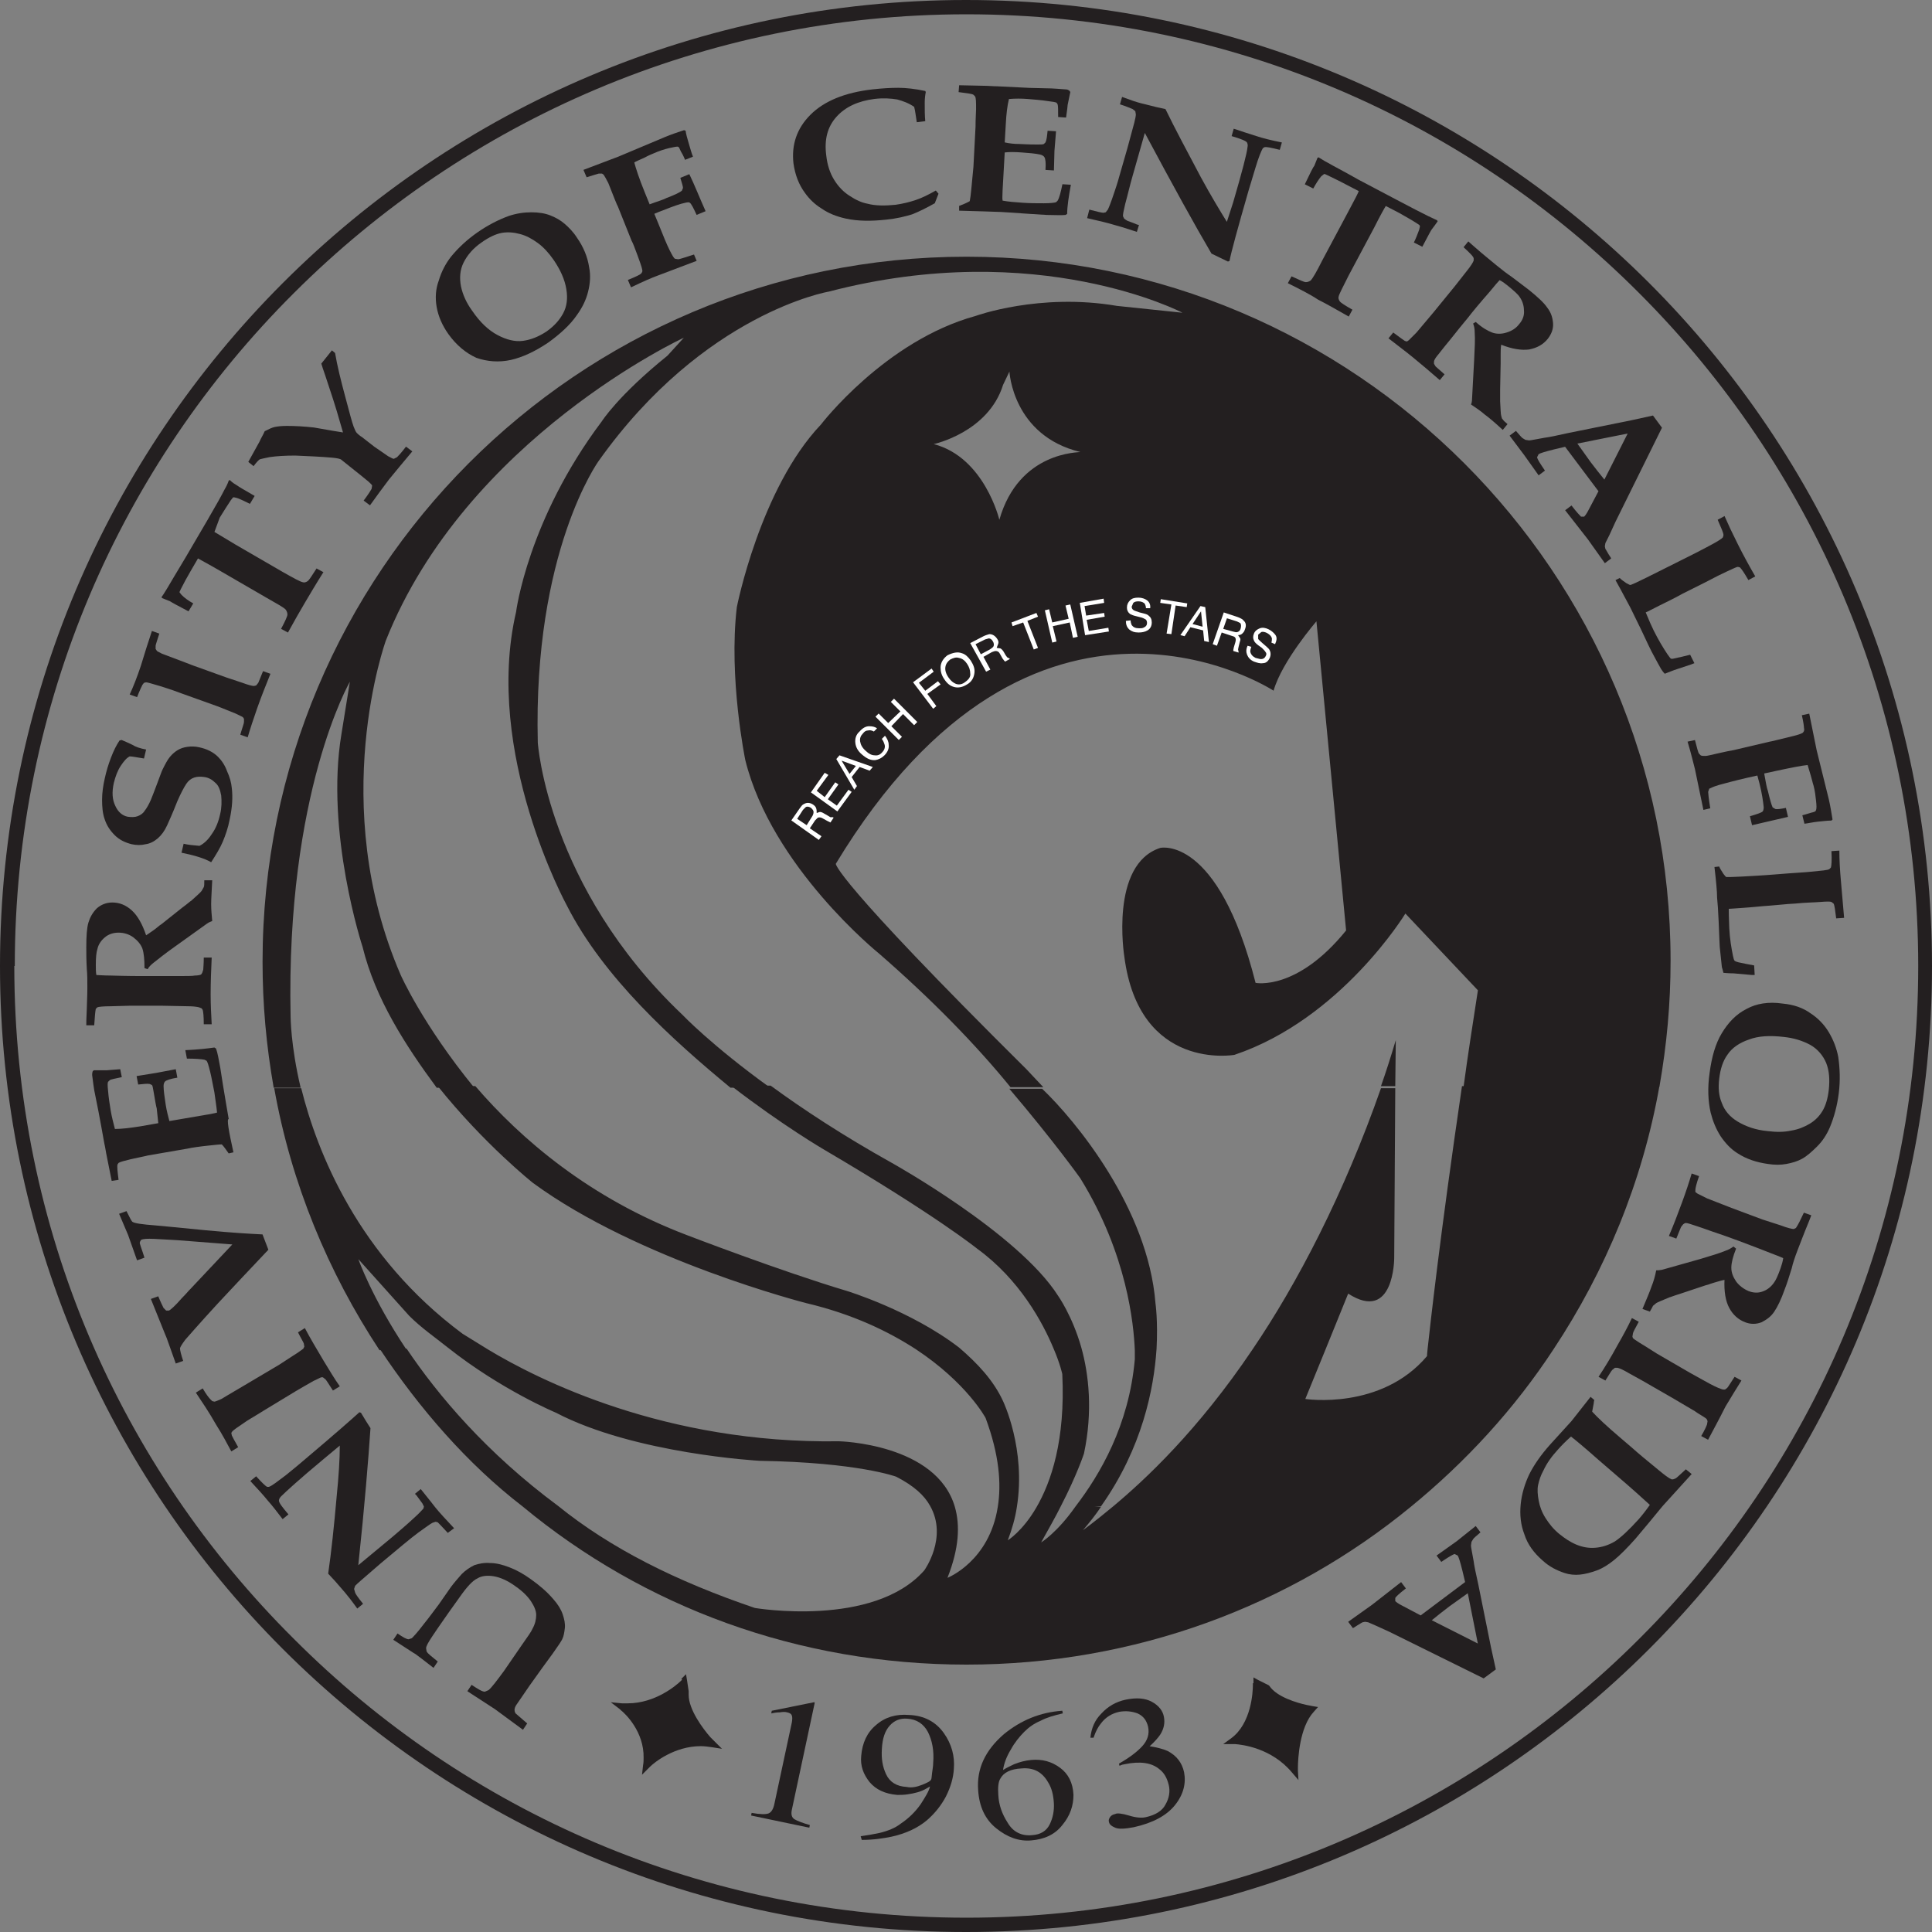 <?xml version="1.0" encoding="utf-8"?>
<!-- Generator: Adobe Illustrator 27.0.0, SVG Export Plug-In . SVG Version: 6.00 Build 0)  -->
<svg version="1.1" id="Layer_1" xmlns="http://www.w3.org/2000/svg" xmlns:xlink="http://www.w3.org/1999/xlink" x="0px" y="0px"
	 viewBox="0 0 512 512" style="enable-background:new 0 0 512 512;" xml:space="preserve">
<rect x="0" y="0" width="512" height="512" fill="#808080" stroke="none"/>
<style type="text/css">
	.st0{fill:#231F20;}
	.st1{fill:#FFFFFF;}
</style>
<g id="XMLID_1_">
	<path id="XMLID_3_" class="st0" d="M215.88,451.12v0.28l-6.03,28.2c-0.28,1.26,0,2.1,0.7,2.52s2.1,0.98,4.07,1.54l-0.14,0.7
		l-15.43-3.23l0.14-0.7c2.24,0.42,3.79,0.42,4.49,0.14c0.7-0.28,1.26-1.12,1.54-2.52l4.63-21.6c0.14-0.84,0.14-1.4,0-1.82
		c-0.14-0.42-0.56-0.7-1.26-0.84c-0.42-0.14-1.12-0.14-1.96,0c-0.84,0-1.54,0.14-2.24,0.28l0.14-0.7l11.08-2.24L215.88,451.12
		L215.88,451.12"/>
	<path id="XMLID_6_" class="st0" d="M250.11,459.26c2.1,2.95,2.95,6.17,2.67,9.54c-0.14,2.38-0.84,4.77-2.1,7.29
		c-1.26,2.38-2.95,4.49-5.05,6.31c-2.52,2.1-5.61,3.51-9.4,4.35c-2.1,0.42-4.63,0.84-7.86,0.84l-0.28-0.98
		c1.96-0.28,3.65-0.56,4.91-0.84c2.38-0.56,4.35-1.4,5.75-2.52c2.1-1.4,3.79-3.09,5.19-5.05c1.26-1.96,2.24-3.51,2.52-4.77
		l-0.98,0.56c-1.4,0.84-3.09,1.26-5.05,1.54c-0.98,0.14-1.82,0.14-2.67,0.14c-3.23-0.28-5.61-1.4-7.29-3.37
		c-1.68-2.1-2.52-4.35-2.24-7.01c0.28-3.37,1.54-6.17,3.93-8.14c2.38-2.1,5.33-2.95,8.7-2.67
		C244.92,454.63,248,456.31,250.11,459.26 M244.36,473c1.4-0.56,2.24-0.98,2.38-1.4c0.14-0.14,0.14-0.7,0.28-1.82
		c0.14-0.98,0.28-1.82,0.28-2.52c0.28-3.37-0.28-6.03-1.4-8.28c-1.12-2.1-2.95-3.37-5.47-3.51c-1.82-0.14-3.37,0.42-4.63,1.82
		c-1.26,1.4-1.96,3.37-2.1,6.31c-0.14,2.38,0.14,4.49,1.12,6.59c0.98,2.1,2.81,3.23,5.47,3.37
		C241.55,473.85,242.95,473.56,244.36,473"/>
	<path id="XMLID_9_" class="st0" d="M281.53,483.66c-1.96,2.52-4.77,3.79-8.28,4.07c-3.23,0.28-6.31-0.84-9.26-3.23
		c-2.95-2.38-4.49-5.75-4.77-10.1c-0.42-5.61,1.82-10.52,6.87-14.87c4.49-3.65,9.54-5.75,15.43-6.17l0.14,0.7
		c-2.38,0.56-4.35,1.12-5.89,1.96c-1.68,0.7-3.09,1.68-4.35,2.95s-2.52,2.81-3.51,4.63c-1.12,1.82-1.82,3.65-2.1,5.47
		c1.12-0.7,2.1-1.12,2.95-1.54c1.4-0.56,2.95-0.98,4.49-1.12c2.95-0.28,5.47,0.42,7.72,2.1c2.1,1.54,3.37,3.93,3.51,7.15
		C284.48,478.47,283.63,481.14,281.53,483.66 M277.74,472.3c-1.54-2.67-3.79-3.93-7.01-3.65c-2.95,0.14-4.77,1.12-5.61,2.67
		c-0.56,0.84-0.7,2.38-0.56,4.35c0.14,2.67,0.98,5.05,2.52,7.43c1.4,2.38,3.65,3.51,6.45,3.23c2.24-0.14,3.79-1.12,4.63-2.81
		c0.84-1.68,1.26-3.65,1.12-5.75C279.15,475.67,278.72,473.85,277.74,472.3"/>
	<path id="XMLID_10_" class="st0" d="M299.2,481.14c1.82,0.56,3.37,0.7,4.49,0.42c2.52-0.56,4.35-1.68,5.19-3.37
		c0.98-1.68,1.26-3.51,0.84-5.19c-0.42-1.68-1.12-3.09-2.38-4.07c-2.1-1.82-5.19-2.24-9.26-1.4l-0.7,0.14l-0.7,0.28l-0.14-0.56
		c2.67-1.54,4.77-3.09,6.17-4.63s1.96-3.23,1.54-5.19c-0.42-1.68-1.26-2.81-2.81-3.51c-1.54-0.56-3.09-0.7-4.77-0.42
		c-1.96,0.42-3.65,1.4-4.91,3.09c-0.7,0.84-1.4,2.1-1.96,3.79h-0.84c0.28-2.52,1.12-4.63,2.95-6.45c1.68-1.82,3.79-3.09,6.45-3.65
		c2.81-0.56,5.05-0.42,6.87,0.56c1.82,0.98,2.95,2.38,3.23,4.07c0.28,1.54,0,3.09-0.98,4.63c-0.56,0.84-1.54,1.96-2.81,3.09
		c1.82,0.28,3.51,0.7,4.77,1.26c2.38,1.26,3.79,3.09,4.35,5.61c0.56,2.95-0.14,5.89-2.38,8.7s-5.89,4.77-10.94,5.89
		c-2.24,0.42-3.93,0.56-4.91,0.14c-0.98-0.42-1.54-0.84-1.68-1.54c-0.14-0.42,0-0.84,0.28-1.26c0.28-0.42,0.7-0.7,1.4-0.84
		C295.98,480.44,297.38,480.58,299.2,481.14"/>
	<path id="XMLID_11_" class="st0" d="M139.71,456.73l-1.12,1.68l-7.43-5.47l-3.23-2.1l-3.23-2.1l-0.84-0.56l1.12-1.68
		c1.68,1.12,2.81,1.82,3.51,1.82l0.98-0.42c0.84-0.7,2.1-2.38,4.07-5.05l3.09-4.49l1.54-2.24c1.68-2.38,2.67-3.79,2.95-4.49
		c0.7-1.26,0.98-2.52,0.98-3.65c0-1.12-0.56-2.38-1.4-3.65c-0.84-1.26-2.24-2.67-4.07-3.93c-2.1-1.54-4.07-2.38-5.75-2.67
		c-1.68-0.28-3.23-0.14-4.35,0.56c-1.26,0.56-2.81,2.24-4.77,5.05l-2.81,3.93c-2.38,3.37-3.79,5.47-4.35,6.31
		c-1.12,1.68-1.68,2.67-1.68,3.23l0.14,0.84c0.28,0.56,1.4,1.4,2.95,2.67l-1.12,1.68c-2.67-2.1-4.21-3.23-4.77-3.65l-0.7-0.42
		l-5.19-3.37l1.12-1.68c1.4,0.98,2.38,1.54,2.95,1.54l0.84-0.28c0.28-0.28,1.4-1.4,3.09-3.65c1.82-2.24,3.09-4.07,4.07-5.33
		l3.23-4.63c0.84-1.12,1.82-2.24,2.81-3.37c1.12-1.12,2.24-1.82,3.37-2.38c1.26-0.42,2.67-0.7,4.21-0.56c1.54,0,3.23,0.42,5.05,1.12
		c1.82,0.7,3.65,1.68,5.61,3.09c2.38,1.68,4.35,3.37,6.03,5.33c1.26,1.4,2.1,2.81,2.52,4.07c0.42,1.26,0.7,2.52,0.56,3.65
		c-0.14,1.12-0.28,2.1-0.7,2.95c-0.28,0.56-1.12,1.82-2.52,3.79l-2.67,3.65l-3.51,4.91c-1.26,1.82-2.38,3.51-3.37,4.91
		c-0.42,0.56-0.56,1.12-0.56,1.4c0,0.14,0,0.56,0.28,0.98L139.71,456.73"/>
	<path id="XMLID_12_" class="st0" d="M118.67,406.23c-1.54-1.68-2.38-2.52-2.67-2.81l-0.56-0.14l-0.84,0.28
		c-0.56,0.28-1.68,1.12-3.65,2.52c-1.12,0.84-2.38,1.82-4.07,3.23l-5.89,4.91l-5.19,4.49c-0.84,0.7-1.4,1.26-1.68,1.54l-0.28,0.84
		l0.28,0.98c0.14,0.42,0.84,1.4,2.1,2.95l-1.54,1.26c-1.4-1.96-2.52-3.37-3.23-4.21L88.79,419l-1.82-1.96
		c0.84-5.75,1.54-12.48,2.24-20.34c0.56-5.61,0.84-10.1,0.84-13.61l-4.21,3.51c-6.59,5.47-10.24,8.84-11.36,9.96
		c-0.42,0.42-0.56,0.84-0.56,1.12c0,0.56,0.84,1.68,2.52,3.65l-1.54,1.26c-1.4-1.82-2.67-3.51-3.93-4.91
		c-1.12-1.4-2.67-3.09-4.63-5.19l1.54-1.26c1.54,1.68,2.52,2.67,2.95,2.81h0.42c0.84-0.28,2.24-1.4,4.49-3.09
		c2.24-1.82,3.79-3.09,4.91-4.07c8.14-6.87,12.91-11.08,14.59-12.62l0.42,0.14c0.84,1.4,1.68,2.81,2.52,4.07
		c-0.56,8.28-1.54,20.48-3.23,36.33l9.12-7.57c1.82-1.54,3.79-3.23,5.75-5.05c1.4-1.26,2.1-2.1,2.38-2.38l0.14-0.56l-0.42-0.84
		c-0.7-0.98-1.26-1.68-1.54-2.1l-0.42-0.42l1.54-1.26c2.24,2.81,3.51,4.35,3.79,4.77c1.12,1.4,2.81,3.23,5.05,5.61L118.67,406.23"/>
	<path id="XMLID_13_" class="st0" d="M51.9,369.06l1.82-1.12c0.98,1.68,1.68,2.52,1.96,2.81l0.56,0.56l0.56,0.14
		c0.28,0,0.84-0.28,1.54-0.56c0.42-0.14,0.98-0.56,1.96-1.12c3.37-1.96,5.19-3.09,5.47-3.23l8.28-4.91l3.65-2.38
		c1.4-0.84,2.24-1.54,2.67-1.82l0.28-0.56l-0.14-0.84c-0.14-0.42-0.7-1.26-1.54-2.95l1.82-1.12c1.4,2.67,3.09,5.47,4.91,8.56
		c1.54,2.52,2.95,4.91,4.35,6.87l-1.82,1.12c-1.12-1.68-1.68-2.67-1.96-2.95l-0.7-0.56h-0.42c-0.14,0-0.84,0.42-2.1,0.98
		c-1.68,0.98-3.23,1.82-4.63,2.67l-8.56,5.19c-2.67,1.68-4.49,2.67-5.19,3.23c-1.68,1.12-2.67,1.82-3.09,2.24l-0.28,0.42l0.14,0.7
		c0.14,0.28,0.7,1.4,1.68,3.09l-1.82,1.12c-1.12-2.1-2.38-4.49-4.07-7.15C55.41,374.25,53.58,371.59,51.9,369.06"/>
	<path id="XMLID_14_" class="st0" d="M71.12,331.19c-2.52,2.67-4.91,5.19-7.29,7.72l-6.17,6.59c-4.77,5.19-7.57,8.42-8.56,9.54
		c-0.84,1.12-1.26,1.82-1.4,2.24c0,0.56,0.28,1.68,0.84,3.37l-1.96,0.7c-1.54-4.21-2.38-6.87-2.81-7.72l-3.79-9.4l1.96-0.7
		c0.56,1.4,1.12,2.52,1.4,3.09l0.7,0.7h0.7c0.42-0.14,1.68-1.26,3.51-3.37c1.12-1.12,1.68-1.82,1.82-1.96l0.28-0.28l11.22-11.92
		l-14.45-1.12c-0.28,0-1.96-0.14-4.91-0.28c-2.1-0.14-3.51-0.14-4.21,0l-0.56,0.14l-0.28,0.42l-0.14,0.42
		c0,0.14,0.14,0.42,0.28,0.98c0.42,1.12,0.7,2.1,0.98,2.95l-1.96,0.7l-2.38-6.73l-2.38-5.61l1.96-0.7c0.84,1.68,1.26,2.52,1.54,2.81
		c0.56,0.42,2.52,0.7,6.17,0.98l4.49,0.42l8.56,0.84c7.29,0.7,12.34,0.98,15.29,1.12L71.12,331.19"/>
	<path id="XMLID_15_" class="st0" d="M61.86,305.38l-1.26,0.28c-0.7-0.98-1.26-1.82-1.82-2.38c-0.7,0-1.82,0.14-3.23,0.28
		c-2.67,0.28-4.63,0.56-5.89,0.84l-10.52,1.82c-0.42,0.14-1.96,0.42-4.49,0.98c-1.68,0.42-2.81,0.7-3.23,0.98l-0.28,0.42
		c-0.14,0.56,0,1.82,0.28,4.07l-1.82,0.28l-1.26-6.31c-0.28-1.26-0.42-2.52-0.7-3.65c-0.42-2.52-0.98-5.33-1.54-8.42l-1.12-5.61
		c-0.14-0.7-0.28-1.96-0.56-4.07c0-0.14,0-0.56,0.14-0.98l0.28-0.28h3.51c0.28,0,1.4-0.14,3.51-0.28l0.42,2.1
		c-1.82,0.42-2.95,0.56-3.23,0.84l-0.42,0.42c-0.14,0.28-0.14,0.98,0,2.24c0.14,1.82,0.42,3.65,0.7,5.33
		c0.28,1.68,0.7,3.23,1.12,4.91c1.82,0,4.07-0.28,6.73-0.7l4.77-0.84c-0.14-1.26-0.28-2.52-0.42-3.93
		c-0.14-0.42-0.42-1.96-0.84-4.49c-0.14-0.98-0.28-1.54-0.42-1.68l-0.56-0.28c-0.7-0.14-1.68,0-3.09,0.14l-0.42-2.24l5.19-0.84
		l5.19-0.98l0.42,2.24c-1.82,0.28-2.95,0.7-3.23,0.98c-0.28,0.28-0.42,0.7-0.42,1.26c0,1.26,0.28,2.95,0.56,4.91
		c0.28,1.82,0.7,3.23,0.98,4.35l9.82-1.68c1.12-0.14,2.1-0.42,2.81-0.56c-0.14-1.54-0.42-3.23-0.7-5.33
		c-0.42-1.96-0.7-3.79-1.12-5.47c-0.42-1.68-0.7-2.67-0.98-2.95l-0.56-0.28c-0.84-0.14-2.38-0.28-4.63-0.28l-0.42-2.24
		c3.23-0.14,5.75-0.42,7.72-0.7l0.42,0.28c0.42,1.12,0.7,2.81,1.12,5.05l0.7,4.49c0.7,4.35,1.26,7.43,1.54,9.12
		C60.04,296.54,60.6,299.63,61.86,305.38"/>
	<path id="XMLID_16_" class="st0" d="M24.97,271.71h-2.1c0-0.42,0-1.96,0.14-4.49c0-1.26,0.14-3.09,0.14-5.33
		c0-1.96,0-3.65-0.14-5.05c-0.14-2.38-0.14-4.21-0.14-5.75c0-2.95,0.14-5.19,0.56-6.59s1.12-2.67,2.24-3.79
		c1.12-0.98,2.52-1.54,4.07-1.54c1.96,0,3.65,0.7,5.19,2.1c1.54,1.4,2.81,3.65,3.79,6.59c0.7-0.42,1.4-0.98,2.24-1.54
		c0.7-0.56,1.26-0.98,1.4-1.12l0.42-0.28l5.47-4.35c1.54-1.12,2.24-1.82,2.38-1.82c1.54-1.4,2.52-2.24,2.81-2.67l0.56-0.98
		c0.14-0.28,0.14-0.84,0.14-1.82h2.1c-0.14,2.95-0.28,5.05-0.28,6.31c0,1.54,0.14,2.95,0.28,4.49c-0.28,0.14-0.84,0.28-1.4,0.7
		l-8.42,6.03c-2.38,1.68-4.35,3.23-5.75,4.35c-0.7,0.56-1.26,1.12-1.54,1.68l-0.84-0.28c0-2.24-0.14-3.93-0.56-5.19
		c-0.42-1.12-1.26-2.1-2.38-2.95c-1.12-0.84-2.52-1.26-3.93-1.26c-1.4,0-2.67,0.42-3.65,1.26c-0.98,0.84-1.68,1.82-1.96,3.09
		c-0.28,0.84-0.42,2.24-0.42,4.21c0,0.98,0,1.82,0.14,2.67c0.56,0,1.82,0.14,3.79,0.14c4.49,0.14,7.57,0.14,9.12,0.14
		c2.38,0,4.91,0,7.57,0c3.23,0,5.19,0,5.61-0.14c0.84,0,1.4-0.14,1.68-0.28l0.28-0.42l0.28-0.84c0-0.42,0.14-1.4,0.14-3.23h2.1
		c-0.14,3.23-0.28,6.45-0.28,9.68c0,2.81,0.14,5.47,0.28,8h-2.1c0-2.1-0.14-3.37-0.28-3.79l-0.28-0.42l-0.7-0.28
		c-0.56-0.14-1.54-0.28-2.81-0.28l-7.01-0.14h-8.56l-5.05,0.14c-1.96,0-3.23,0.14-3.51,0.28l-0.42,0.42
		C25.25,268.06,25.11,269.33,24.97,271.71"/>
	<path id="XMLID_17_" class="st0" d="M38.72,198.63l-0.56,2.38c-1.82-0.28-3.09-0.56-3.79-0.56c-0.84,0.42-1.54,1.26-2.38,2.52
		c-0.84,1.26-1.4,2.81-1.82,4.49c-0.56,2.52-0.42,4.49,0.42,6.17c0.7,1.54,1.82,2.52,3.23,2.81c0.98,0.14,1.96,0.14,2.67-0.14
		c0.7-0.28,1.4-0.7,1.82-1.4c0.56-0.7,1.12-1.68,1.68-2.95c0.42-0.98,0.98-2.52,1.68-4.35c0.7-1.82,1.12-3.09,1.4-3.65
		c0.7-1.4,1.26-2.52,1.96-3.37c0.7-0.84,1.4-1.4,2.1-1.82c0.7-0.42,1.54-0.7,2.52-0.84c0.98-0.14,2.1-0.14,3.23,0.14
		c1.96,0.42,3.65,1.26,4.91,2.52c0.98,0.98,1.82,2.24,2.38,3.79c0.7,1.54,1.12,2.95,1.26,4.49c0.28,2.38,0.14,5.05-0.56,8.28
		c-0.42,2.24-1.12,4.21-1.82,5.89c-0.7,1.68-1.82,3.51-3.09,5.47c-1.68-0.98-4.35-1.82-7.86-2.52l0.56-2.38
		c1.12,0.28,2.52,0.42,4.21,0.56c1.12-0.56,2.24-1.54,3.23-3.09c1.12-1.54,1.82-3.37,2.24-5.33c0.42-1.68,0.42-3.37,0.28-4.91
		c-0.28-1.54-0.7-2.67-1.54-3.37c-0.84-0.84-1.82-1.4-2.95-1.54c-0.98-0.14-1.82-0.14-2.67,0.14c-0.84,0.28-1.54,0.84-2.1,1.68
		c-0.56,0.84-1.4,2.38-2.38,4.63c-1.26,3.23-2.24,5.33-2.67,6.31c-0.7,1.54-1.54,2.67-2.52,3.51c-0.98,0.84-2.1,1.4-3.23,1.54
		c-1.12,0.28-2.38,0.28-3.65,0c-1.68-0.42-3.23-1.12-4.49-2.38c-1.26-1.26-2.1-2.52-2.67-4.21c-0.56-1.54-0.7-3.37-0.7-5.19
		c0-1.82,0.28-3.79,0.7-5.61c0.42-1.96,0.98-3.79,1.68-5.61c0.7-1.82,1.4-3.23,2.24-4.49l0.56-0.14c0.98,0.42,1.96,0.84,2.81,1.26
		C35.91,197.93,37.17,198.35,38.72,198.63"/>
	<path id="XMLID_18_" class="st0" d="M40.26,167.21l1.96,0.7c-0.56,1.82-0.98,2.95-0.98,3.23v0.84l0.28,0.42
		c0.14,0.28,0.7,0.42,1.4,0.84c0.42,0.14,1.12,0.42,2.24,0.84c3.65,1.4,5.61,2.1,5.89,2.24l8.98,3.23l4.21,1.4
		c1.54,0.56,2.52,0.84,3.09,0.84l0.56-0.14l0.56-0.7c0.14-0.28,0.56-1.4,1.26-3.09l1.96,0.7c-1.12,2.81-2.38,5.89-3.51,9.12
		c-0.98,2.81-1.82,5.33-2.52,7.72l-1.96-0.7c0.56-1.96,0.98-2.95,0.98-3.37v-0.84l-0.28-0.42c-0.14-0.14-0.84-0.42-1.96-0.98
		c-1.82-0.7-3.37-1.4-4.91-1.96l-9.4-3.37c-2.95-1.12-4.91-1.68-5.75-1.96c-1.96-0.56-3.23-0.98-3.65-0.98l-0.56,0.14l-0.42,0.56
		c-0.14,0.28-0.7,1.4-1.4,3.23l-1.96-0.7c0.98-2.1,1.96-4.63,2.95-7.57C38.29,173.24,39.28,170.15,40.26,167.21"/>
	<path id="XMLID_19_" class="st0" d="M76.31,167.63l-1.82-0.98c1.12-2.1,1.68-3.37,1.68-3.79s-0.14-0.84-0.42-1.26
		c-0.42-0.56-2.24-1.54-5.19-3.23l-12.34-7.15c-3.37-1.96-5.33-2.95-5.75-3.23l-1.96,3.37c-0.98,1.68-1.82,3.23-2.52,4.63
		c-0.28,0.56-0.42,0.84-0.42,0.98l0.56,0.7c0.84,0.84,1.82,1.54,3.09,2.24l-1.26,2.1c-2.95-1.54-4.49-2.38-4.91-2.67
		c-0.7-0.28-1.4-0.56-2.1-0.84l-0.14-0.28c0.56-0.7,0.98-1.54,1.54-2.38c0.84-1.4,2.38-4.07,4.77-8l5.75-9.82
		c2.38-4.07,3.93-6.87,4.63-8.28c0.42-0.7,0.84-1.54,1.12-2.38l0.28-0.14c0.7,0.7,1.4,1.12,2.1,1.54c0.14,0.14,1.54,0.98,4.49,2.67
		l-1.26,2.1c-1.12-0.56-2.24-1.12-3.37-1.54c-0.56-0.14-0.98-0.28-1.12-0.14l-0.56,0.7c-0.84,1.26-1.82,2.81-2.95,4.63l-1.4,3.79
		c0.42,0.28,2.38,1.4,5.61,3.37l12.34,7.15c2.95,1.68,4.77,2.67,5.47,2.81c0.42,0.14,0.84,0,1.26-0.28c0.42-0.28,1.12-1.4,2.38-3.37
		l1.82,0.98c-1.96,3.09-3.51,5.75-4.77,7.86C79.54,161.88,77.99,164.54,76.31,167.63"/>
	<path id="XMLID_20_" class="st0" d="M90.9,114.6l-1.68-5.75c-0.28-0.98-1.26-4.07-2.95-9.12c-0.56-1.68-0.98-2.81-1.12-3.37
		l2.81-3.51l0.84,0.7c0.56,3.37,1.54,7.29,2.67,11.5c1.12,4.21,1.82,6.87,2.24,8c0.28,0.7,0.56,1.4,0.84,1.68
		c0.28,0.28,0.7,0.7,1.4,1.12l3.23,2.52c1.68,1.12,2.81,1.96,3.65,2.52c0.84,0.42,1.26,0.7,1.54,0.7l0.84-0.42
		c0.28-0.28,1.12-1.12,2.38-2.81l1.68,1.26c-2.24,2.67-4.35,5.19-6.17,7.43c-1.68,2.24-3.37,4.49-5.05,6.87l-1.68-1.26
		c1.26-1.68,1.96-2.81,2.1-3.09l0.14-0.84c0-0.28-0.42-0.56-0.98-1.12c-1.4-1.12-2.52-2.1-3.65-2.95l-3.51-2.81
		c-0.28-0.28-1.12-0.42-2.38-0.56c-3.23-0.28-6.59-0.42-9.82-0.56c-2.67,0-5.05,0.14-6.87,0.42c-1.26,0.28-2.1,0.42-2.52,0.56
		c-0.28,0.14-0.84,0.7-1.68,1.82l-1.4-1.12l2.95-5.33c0.42-0.98,0.98-1.82,1.4-2.81c1.12-0.56,1.96-0.98,2.67-1.12
		s1.68-0.28,3.23-0.28c2.24,0,4.63,0.14,7.15,0.42C87.39,114.04,89.92,114.46,90.9,114.6"/>
	<path id="XMLID_23_" class="st0" d="M118.81,88.51c-1.68-2.38-2.67-4.77-3.09-7.15c-0.42-2.38-0.28-4.77,0.56-7.01
		c0.7-2.38,1.82-4.49,3.23-6.31c1.96-2.38,4.21-4.49,7.01-6.45c2.81-1.96,5.61-3.37,8.28-4.35c2.1-0.7,4.07-0.98,6.03-0.98
		s3.65,0.28,5.05,0.84c1.4,0.56,2.67,1.26,3.79,2.24c1.12,0.98,2.24,2.1,3.23,3.65c1.68,2.38,2.81,5.05,3.23,7.86
		c0.42,2.1,0.28,4.21-0.28,6.45c-0.56,2.24-1.54,4.21-2.95,6.17c-1.82,2.67-4.49,5.05-7.57,7.29c-3.51,2.38-6.87,3.93-9.96,4.63
		c-3.23,0.7-6.31,0.42-9.12-0.56C123.44,93.56,120.92,91.46,118.81,88.51 M125.12,82.34c2.1,3.09,4.35,5.19,6.73,6.45
		c2.38,1.26,4.63,1.82,6.73,1.54c2.1-0.28,4.21-1.12,6.31-2.52c1.96-1.4,3.37-2.95,4.35-4.77c0.98-1.82,1.26-3.93,0.84-6.45
		c-0.42-2.52-1.54-5.05-3.37-7.72c-1.26-1.82-2.67-3.37-4.21-4.49c-1.54-1.12-3.09-1.96-4.77-2.38c-1.54-0.42-3.23-0.56-4.77-0.28
		c-1.54,0.28-3.37,1.12-5.33,2.52c-2.24,1.54-3.79,3.37-4.77,5.33s-1.12,4.07-0.7,6.31C122.6,77.99,123.58,80.24,125.12,82.34"/>
	<path id="XMLID_24_" class="st0" d="M186.99,55.97l-2.38,0.98c-0.84-1.82-1.4-2.95-1.82-3.23c-0.14-0.14-0.56-0.14-1.12,0
		c-1.4,0.28-3.37,0.98-6.17,2.1c-0.42,0.14-1.12,0.42-2.1,0.84l0.98,2.38c1.4,3.51,2.38,5.89,3.09,7.29s1.12,2.1,1.4,2.24l0.84,0.14
		c0.28,0,1.68-0.42,4.21-1.26l0.7,1.68l-10.38,3.93c-1.54,0.56-3.79,1.54-7.01,3.09l-0.84-1.96c2.1-0.84,3.23-1.4,3.51-1.68
		l0.28-0.42c0.14-0.28,0-0.7-0.14-1.26c-0.14-0.42-0.42-1.4-1.12-3.23c-0.7-1.82-1.12-3.09-1.54-3.79l-3.65-9.12
		c-0.14-0.14-0.98-2.24-2.52-6.17c-0.56-1.12-0.98-1.82-1.26-2.24l-0.42-0.28c-0.14,0-0.42,0-0.84,0c-0.42,0.14-1.54,0.42-3.23,0.98
		l-0.84-1.96l9.26-3.51l12.34-5.19c1.68-0.7,3.37-1.26,5.05-1.82l0.42,0.14c0.14,0.98,0.42,1.96,0.84,3.37
		c0.42,1.4,0.7,2.52,1.12,3.51l-2.1,0.84c-0.14-0.28-0.42-1.12-1.12-2.24c-0.28-0.56-0.42-0.98-0.56-1.12l-0.28-0.14
		c-0.42,0-1.12,0.14-2.38,0.42c-1.12,0.28-2.52,0.7-4.07,1.4c-0.28,0.14-1.12,0.42-2.38,1.12c-1.26,0.56-2.24,0.98-2.67,1.26
		c0.42,1.54,1.26,4.21,2.81,8l1.26,3.09c2.24-0.84,3.79-1.26,4.49-1.68c2.24-0.84,3.65-1.54,4.07-1.96l0.28-0.7
		c0-0.42-0.28-1.26-0.7-2.67l2.38-0.98C184.04,48.96,185.3,52.18,186.99,55.97"/>
	<path id="XMLID_25_" class="st0" d="M248.71,51.34l-0.98,2.52c-2.24,1.26-4.21,2.24-6.03,2.95c-1.82,0.56-4.07,1.12-6.87,1.4
		c-3.93,0.42-7.43,0.42-10.66-0.28c-2.52-0.56-4.63-1.4-6.45-2.67c-1.82-1.12-3.23-2.52-4.35-4.07c-1.68-2.24-2.67-4.91-3.09-7.86
		c-0.56-4.91,0.84-9.26,4.49-12.91c3.65-3.65,9.12-5.89,16.41-6.73c2.52-0.28,4.77-0.42,6.87-0.42s4.49,0.28,7.15,0.84l0.14,0.28
		c-0.14,0.7-0.28,1.68-0.28,2.81c0,1.82,0,3.37,0.14,4.91l-2.24,0.28c-0.28-1.68-0.42-3.09-0.7-4.07c-1.4-0.98-2.95-1.54-4.49-1.96
		c-1.68-0.28-3.65-0.42-6.03-0.14c-4.35,0.56-7.72,2.1-10.1,4.77c-2.38,2.67-3.23,6.03-2.67,10.24c0.28,2.52,0.98,4.63,2.1,6.45
		c1.12,1.82,2.52,3.23,4.07,4.21c1.68,1.12,3.23,1.82,4.77,2.1c2.1,0.56,4.63,0.56,7.43,0.28c1.96-0.28,3.65-0.7,5.33-1.26
		c1.68-0.56,3.37-1.4,5.33-2.52L248.71,51.34"/>
	<path id="XMLID_26_" class="st0" d="M254.18,55.83v-1.26c1.12-0.42,2.1-0.84,2.81-1.26c0.14-0.7,0.28-1.68,0.42-3.23
		c0.28-2.67,0.42-4.63,0.56-5.89l0.56-10.66c0-0.42,0-1.96,0.14-4.63c0-1.82,0-2.95-0.28-3.37l-0.42-0.42
		c-0.42-0.28-1.82-0.42-3.93-0.7l0.14-1.82l6.45,0.14c1.26,0,2.52,0.14,3.65,0.14c2.52,0.14,5.33,0.28,8.56,0.42l5.75,0.14
		c0.7,0,1.96,0.14,4.07,0.28c0.14,0,0.56,0.14,0.84,0.42l0.14,0.28l-0.7,3.37c0,0.28-0.14,1.4-0.42,3.37l-2.1-0.14
		c0-1.82,0-2.95-0.14-3.37l-0.28-0.42c-0.28-0.14-0.98-0.28-2.24-0.42c-1.82-0.28-3.65-0.42-5.33-0.56c-1.68-0.14-3.37-0.14-5.05,0
		c-0.42,1.68-0.7,3.93-0.84,6.73l-0.28,4.77c1.26,0.28,2.52,0.42,3.93,0.42c0.42,0,1.96,0.14,4.63,0.14c0.98,0,1.54,0,1.82-0.14
		l0.42-0.42c0.28-0.56,0.42-1.54,0.56-3.09l2.24,0.14l-0.42,5.19l-0.14,5.19l-2.24-0.14c0.14-1.82,0-2.95-0.28-3.37
		c-0.14-0.28-0.56-0.56-1.12-0.7c-1.26-0.28-2.95-0.42-4.91-0.56c-1.82-0.14-3.37-0.14-4.49,0l-0.56,9.96c0,1.12-0.14,2.1,0,2.81
		c1.54,0.28,3.23,0.42,5.33,0.56c1.96,0.14,3.93,0.14,5.61,0.14c1.68,0,2.81-0.14,3.23-0.28l0.42-0.42c0.42-0.7,0.84-2.24,1.26-4.35
		l2.24,0.14c-0.56,3.09-0.98,5.75-0.98,7.72l-0.42,0.28c-1.26,0.14-2.95,0-5.05,0l-4.49-0.28c-4.49-0.28-7.57-0.56-9.26-0.56
		C263.01,56.11,259.93,55.97,254.18,55.83"/>
	<path id="XMLID_27_" class="st0" d="M288.68,55.55c2.1,0.56,3.37,0.84,3.79,0.84l0.56-0.14l0.56-0.7c0.28-0.56,0.84-1.96,1.54-4.07
		c0.42-1.26,0.98-2.81,1.54-4.91l2.1-7.29l1.82-6.73c0.28-1.12,0.42-1.82,0.42-2.24l-0.14-0.84l-0.7-0.56
		c-0.42-0.14-1.54-0.7-3.37-1.26l0.56-1.96c2.24,0.84,3.93,1.4,5.05,1.68l3.93,0.98l2.52,0.56c2.52,5.19,5.75,11.22,9.4,18.1
		c2.67,4.91,5.05,8.84,6.87,11.78l1.68-5.19c2.38-8.14,3.65-13.05,3.79-14.59c0.14-0.56,0-0.98-0.14-1.26
		c-0.28-0.42-1.68-0.98-4.07-1.68l0.56-1.96c2.1,0.7,4.21,1.4,6.03,1.96c1.68,0.56,3.93,1.12,6.73,1.68l-0.56,1.96
		c-2.24-0.56-3.51-0.84-4.07-0.7l-0.42,0.28c-0.42,0.7-1.12,2.38-1.96,5.19c-0.84,2.67-1.4,4.77-1.82,6.03
		c-2.95,10.24-4.63,16.41-5.05,18.66l-0.42,0.14c-1.4-0.7-2.95-1.4-4.35-2.1c-4.21-7.15-10.1-17.81-17.67-31.98l-3.23,11.36
		c-0.7,2.38-1.26,4.91-1.96,7.43c-0.42,1.82-0.7,2.95-0.56,3.37l0.28,0.56c0.14,0.14,0.42,0.28,0.84,0.56
		c1.12,0.42,1.96,0.7,2.52,0.98l0.56,0.14l-0.56,1.82c-3.37-1.12-5.33-1.68-5.89-1.82c-1.82-0.56-4.21-1.12-7.29-1.82L288.68,55.55"
		/>
	<path id="XMLID_28_" class="st0" d="M341.29,75.05l0.98-1.82c2.1,0.98,3.37,1.54,3.79,1.54c0.42,0,0.84-0.14,1.26-0.42
		c0.56-0.56,1.54-2.24,3.09-5.33l6.73-12.62c1.82-3.37,2.81-5.33,2.95-5.75l-3.51-1.82c-1.82-0.98-3.37-1.68-4.77-2.38
		c-0.56-0.28-0.84-0.42-0.98-0.28l-0.7,0.56c-0.7,0.84-1.4,1.96-2.1,3.23l-2.24-1.12c1.4-2.95,2.24-4.63,2.52-4.91
		c0.28-0.7,0.56-1.4,0.84-2.1l0.28-0.14c0.7,0.42,1.54,0.98,2.38,1.4c1.4,0.84,4.21,2.24,8.14,4.49l10.1,5.33
		c4.21,2.24,7.01,3.65,8.42,4.35c0.84,0.42,1.54,0.7,2.38,1.12l0.14,0.28c-0.56,0.84-1.12,1.54-1.54,2.1
		c-0.14,0.14-0.98,1.68-2.52,4.63l-2.24-1.12c0.56-1.12,0.98-2.24,1.4-3.37c0.14-0.56,0.28-0.98,0.14-1.12
		c0-0.14-0.28-0.28-0.7-0.56c-1.26-0.84-2.81-1.68-4.77-2.81l-3.51-1.82c-0.28,0.42-1.4,2.38-3.09,5.75l-6.73,12.62
		c-1.54,3.09-2.52,4.91-2.67,5.61c-0.14,0.42,0,0.84,0.28,1.26c0.28,0.42,1.4,1.12,3.37,2.24l-0.98,1.82
		c-3.23-1.82-5.89-3.37-8.14-4.49C347.18,77.99,344.37,76.59,341.29,75.05"/>
	<path id="XMLID_29_" class="st0" d="M387.86,65.51l1.26-1.54c0.28,0.28,1.4,1.26,3.37,2.95c0.98,0.84,2.38,1.96,4.07,3.37
		c1.54,1.26,2.81,2.24,4.07,3.09c1.82,1.4,3.37,2.52,4.63,3.51c2.24,1.82,3.93,3.37,4.77,4.63c0.98,1.26,1.4,2.52,1.54,4.07
		c0.14,1.54-0.42,2.95-1.4,4.21c-1.26,1.54-2.81,2.38-4.91,2.81c-2.1,0.28-4.63-0.14-7.43-1.26c-0.14,0.84-0.14,1.82-0.14,2.67
		c0,0.98,0,1.54,0,1.68v0.56l-0.14,7.01c0,1.82,0,2.95,0,3.09c0.14,2.1,0.14,3.37,0.28,3.79c0.14,0.42,0.14,0.84,0.42,0.98
		c0.14,0.28,0.56,0.7,1.26,1.26l-1.26,1.54c-2.1-1.96-3.79-3.37-4.77-4.07c-1.12-0.98-2.38-1.82-3.65-2.67
		c0.14-0.28,0.28-0.84,0.28-1.54l0.56-10.38c0.14-2.95,0.28-5.33,0.14-7.15c0-0.98-0.14-1.68-0.42-2.38l0.7-0.42
		c1.68,1.54,3.23,2.38,4.35,2.81c1.12,0.42,2.52,0.42,3.79,0c1.4-0.42,2.52-1.12,3.37-2.24c0.98-1.12,1.4-2.38,1.26-3.65
		c0-1.26-0.42-2.52-1.12-3.51c-0.42-0.7-1.54-1.68-3.09-2.95c-0.7-0.56-1.4-1.12-2.24-1.54c-0.42,0.42-1.26,1.4-2.52,2.95
		c-2.95,3.37-4.91,5.75-5.75,6.87c-1.54,1.82-3.09,3.79-4.77,5.89c-2.1,2.52-3.23,4.07-3.51,4.35c-0.56,0.7-0.84,1.26-0.84,1.54
		v0.56l0.42,0.7c0.28,0.28,1.12,0.98,2.38,2.1l-1.26,1.54c-2.38-2.1-4.91-4.21-7.29-6.17c-2.24-1.82-4.35-3.37-6.31-4.91l1.26-1.54
		c1.68,1.26,2.67,1.96,3.09,2.24l0.56,0.14l0.56-0.42c0.42-0.42,1.12-1.12,1.96-1.96l4.49-5.33l5.61-6.87l3.09-3.93
		c1.26-1.54,1.82-2.52,1.96-2.95v-0.56C390.52,68.03,389.54,67.05,387.86,65.51"/>
	<path id="XMLID_32_" class="st0" d="M400.06,115.45l1.68-1.26c0.98,1.12,1.54,1.82,1.82,1.96l0.7,0.42l0.98,0.14
		c0.42,0,1.68-0.28,4.07-0.7c1.12-0.14,3.23-0.56,6.31-1.26l16.69-3.37l5.75-1.26l2.38,3.23l-12.34,24.97l-1.54,3.37l-1.12,2.24
		l-0.14,0.84l0.14,0.7c0.14,0.14,0.42,0.7,0.84,1.4c0.14,0.28,0.42,0.56,0.7,1.12l-1.68,1.26l-4.49-6.31l-6.03-7.72l1.68-1.26
		c1.4,1.82,2.24,2.67,2.52,2.95h0.84c0.28-0.28,0.7-0.84,1.12-1.68l2.67-5.05l-8.84-11.78l-2.95,0.7c-2.24,0.56-3.65,0.98-4.07,1.26
		l-0.42,0.84c0.14,0.56,0.84,1.68,2.1,3.51l-1.68,1.26l-3.79-5.33L400.06,115.45z M418.02,117.55c0.98,1.4,2.24,3.09,3.51,4.91
		c1.26,1.68,2.52,3.23,3.65,4.63l6.17-12.2L418.02,117.55"/>
	<path id="XMLID_33_" class="st0" d="M428.12,153.74l1.12-0.56c0.42,0.42,0.98,0.84,1.82,1.4l0.84,0.42h0.28
		c0.42-0.14,1.68-0.7,3.93-1.82c2.24-1.12,4.77-2.38,7.86-3.93c4.49-2.24,7.29-3.65,8.28-4.21c2.67-1.4,4.07-2.24,4.35-2.67
		l0.14-0.56c0-0.56-0.56-1.82-1.54-4.07l1.82-0.98c0.98,2.24,2.1,4.63,3.51,7.43c1.54,3.09,3.09,5.89,4.63,8.56l-1.82,0.98
		c-1.12-1.96-1.82-2.95-2.24-3.37l-0.56-0.14c-0.28,0-1.12,0.42-2.67,1.12c-1.54,0.7-3.51,1.68-5.89,2.95
		c-0.28,0.14-2.24,1.12-6.17,3.09c-1.96,1.12-4.07,2.1-6.03,3.09c-1.96,0.98-3.23,1.68-3.65,1.82c0.98,2.38,1.68,3.93,2.1,4.77
		c1.26,2.52,2.52,4.63,3.65,6.31c0.42,0.56,0.7,0.98,0.84,1.12c0.14,0.14,0.56,0.14,0.98,0c1.26-0.28,2.67-0.56,4.21-0.98l1.12,2.24
		c-0.42,0.14-0.7,0.28-0.7,0.28l-4.63,1.54c-1.4,0.56-2.24,0.84-2.52,0.98c-0.42-0.42-0.7-0.84-0.98-1.26
		c-0.56-0.98-1.4-2.52-2.52-4.63c-0.14-0.28-1.12-2.24-2.81-5.89c-1.4-2.81-2.24-4.63-2.81-5.75
		C431.2,159.49,429.94,156.97,428.12,153.74"/>
	<path id="XMLID_34_" class="st0" d="M464.31,218.69l-0.56-2.38c1.96-0.56,3.09-0.98,3.37-1.26c0.14-0.14,0.28-0.56,0.28-1.12
		c-0.14-1.4-0.42-3.51-1.12-6.31c-0.14-0.42-0.28-1.12-0.56-2.1l-2.52,0.56c-3.65,0.84-6.17,1.54-7.72,1.96
		c-1.4,0.42-2.24,0.84-2.52,0.98l-0.28,0.84c0,0.28,0.14,1.82,0.56,4.35l-1.82,0.42l-2.24-10.8c-0.42-1.54-0.98-4.07-1.96-7.29
		l1.96-0.42c0.56,2.1,0.84,3.37,1.12,3.65l0.42,0.42c0.28,0.14,0.7,0.14,1.26,0.14c0.42,0,1.54-0.28,3.37-0.7
		c1.82-0.42,3.23-0.7,4.07-0.84l9.54-2.24c0.28,0,2.38-0.56,6.45-1.54c1.12-0.28,1.96-0.56,2.38-0.84l0.28-0.42
		c0-0.14,0.14-0.42,0-0.84c0-0.42-0.14-1.54-0.56-3.37l1.96-0.42l1.96,9.68l3.23,13.05c0.42,1.82,0.7,3.65,0.98,5.33l-0.28,0.28
		c-0.98,0-2.1,0.14-3.51,0.28c-1.4,0.14-2.52,0.42-3.65,0.56l-0.56-2.24c0.42-0.14,1.12-0.28,2.38-0.7c0.7-0.14,0.98-0.28,1.12-0.42
		l0.14-0.28c0.14-0.42,0.14-1.12,0-2.38c-0.14-1.26-0.28-2.67-0.7-4.21c-0.14-0.28-0.28-1.12-0.7-2.52s-0.7-2.38-0.84-2.81
		c-1.54,0.14-4.35,0.7-8.28,1.54l-3.23,0.7c0.42,2.38,0.7,3.93,0.98,4.63c0.56,2.38,0.98,3.79,1.26,4.35l0.7,0.42
		c0.42,0.14,1.4,0,2.81-0.28l0.56,2.38C471.74,217,468.37,217.71,464.31,218.69"/>
	<path id="XMLID_35_" class="st0" d="M454.35,229.77l1.26-0.14c0.14,0.42,0.56,1.12,1.12,1.96l0.56,0.7l0.28,0.14
		c0.42,0,1.82,0,4.21-0.14s5.33-0.28,8.7-0.56c5.05-0.42,8.14-0.56,9.26-0.7c2.95-0.28,4.63-0.42,5.05-0.7l0.42-0.42
		c0.14-0.42,0.28-1.96,0.14-4.35l2.1-0.14c0,2.38,0.14,5.05,0.42,8.14c0.28,3.37,0.56,6.59,0.84,9.68l-2.1,0.14
		c-0.28-2.1-0.42-3.51-0.7-3.93l-0.56-0.42c-0.28-0.14-1.26-0.14-2.95,0c-1.68,0.14-3.93,0.14-6.59,0.42
		c-0.28,0-2.52,0.14-6.87,0.56c-2.24,0.14-4.49,0.42-6.73,0.56c-2.24,0.14-3.51,0.28-4.07,0.28c0,2.52,0.14,4.21,0.14,5.19
		c0.14,2.81,0.56,5.19,0.98,7.29c0.14,0.7,0.28,1.12,0.42,1.26c0.14,0.14,0.42,0.28,0.98,0.42c1.26,0.28,2.67,0.56,4.21,0.84
		l0.14,2.52c-0.42,0-0.7,0-0.84,0l-4.77-0.42c-1.54,0-2.38-0.14-2.67-0.14c-0.14-0.56-0.28-1.12-0.42-1.54
		c-0.14-1.12-0.28-2.95-0.56-5.33c0-0.28-0.14-2.52-0.28-6.59c-0.14-3.09-0.28-5.19-0.42-6.45
		C455.05,236.22,454.77,233.42,454.35,229.77"/>
	<path id="XMLID_38_" class="st0" d="M472.44,265.96c2.95,0.28,5.33,1.12,7.29,2.52c1.96,1.26,3.65,2.95,4.91,5.05
		c1.26,2.1,2.1,4.35,2.52,6.59c0.42,2.95,0.56,6.17,0.14,9.54c-0.42,3.37-1.26,6.45-2.38,9.12c-0.84,1.96-1.96,3.65-3.37,5.05
		s-2.67,2.52-3.93,3.23c-1.26,0.7-2.67,1.12-4.21,1.4c-1.54,0.28-3.09,0.28-4.91,0c-2.95-0.42-5.61-1.26-8-2.81
		c-1.82-1.12-3.23-2.67-4.49-4.49c-1.26-1.96-2.1-4.07-2.67-6.31c-0.7-3.09-0.84-6.59-0.28-10.52c0.56-4.21,1.54-7.72,3.23-10.52
		s3.79-5.05,6.59-6.45C465.43,265.96,468.66,265.4,472.44,265.96 M472.72,274.8c-3.65-0.42-6.73-0.28-9.26,0.7
		c-2.52,0.84-4.49,2.24-5.61,3.93c-1.26,1.68-1.96,3.93-2.24,6.45c-0.28,2.38-0.14,4.49,0.7,6.45c0.7,1.96,2.1,3.65,4.21,4.91
		c2.1,1.26,4.77,2.24,8,2.52c2.24,0.28,4.21,0.28,6.17-0.14c1.82-0.28,3.51-0.98,4.91-1.82c1.4-0.84,2.52-1.96,3.37-3.37
		c0.84-1.4,1.4-3.23,1.68-5.61c0.28-2.67,0.14-5.05-0.7-7.15c-0.84-1.96-2.24-3.65-4.21-4.77
		C477.63,275.78,475.39,275.08,472.72,274.8"/>
	<path id="XMLID_39_" class="st0" d="M478.05,321.37l1.96,0.7c-0.14,0.42-0.7,1.82-1.68,4.21c-0.42,1.12-1.12,2.81-1.96,5.05
		c-0.7,1.82-1.26,3.51-1.54,4.77c-0.7,2.24-1.26,4.07-1.82,5.47c-0.98,2.81-1.96,4.77-2.81,6.03c-0.84,1.26-1.96,2.1-3.37,2.81
		c-1.4,0.56-2.95,0.56-4.35,0c-1.82-0.7-3.23-1.96-4.21-3.79c-0.98-1.82-1.4-4.35-1.26-7.43c-0.84,0.14-1.68,0.42-2.67,0.7
		c-0.84,0.28-1.4,0.42-1.68,0.56l-0.56,0.14l-6.73,2.24c-1.82,0.56-2.81,0.98-2.95,0.98c-1.96,0.84-3.09,1.26-3.51,1.54l-0.84,0.7
		c-0.14,0.28-0.42,0.84-0.84,1.54l-1.96-0.7c1.12-2.67,1.96-4.63,2.38-5.89c0.56-1.4,0.98-2.81,1.26-4.35c0.42,0,0.84,0,1.54-0.14
		l9.96-2.81c2.81-0.84,5.19-1.54,6.87-2.24c0.84-0.28,1.54-0.7,2.1-1.12l0.7,0.56c-0.84,2.1-1.26,3.79-1.26,5.05
		c0,1.26,0.42,2.38,1.26,3.65c0.84,1.12,1.96,1.96,3.23,2.52c1.4,0.56,2.67,0.56,3.79,0.14c1.26-0.42,2.24-1.26,2.95-2.24
		c0.56-0.7,1.12-1.96,1.82-3.93c0.28-0.84,0.56-1.68,0.7-2.67c-0.56-0.28-1.68-0.7-3.51-1.4c-4.21-1.68-7.01-2.67-8.42-3.23
		c-2.24-0.84-4.63-1.68-7.15-2.52c-3.09-1.12-4.91-1.68-5.33-1.82c-0.84-0.28-1.4-0.42-1.68-0.28l-0.42,0.28l-0.56,0.7
		c-0.14,0.28-0.56,1.4-1.26,3.09l-1.96-0.7c1.26-2.95,2.38-5.89,3.51-8.98c0.98-2.67,1.82-5.19,2.52-7.57l1.96,0.7
		c-0.7,1.96-0.98,3.23-0.98,3.65v0.56l0.56,0.42c0.56,0.28,1.4,0.7,2.52,1.26l6.45,2.52l8.28,3.09l4.77,1.54
		c1.82,0.7,3.09,0.98,3.51,0.98l0.56-0.28C476.51,324.59,477.07,323.47,478.05,321.37"/>
	<path id="XMLID_40_" class="st0" d="M452.66,381.55l-1.82-0.98c0.98-1.68,1.4-2.67,1.54-3.09l0.14-0.84l-0.14-0.42
		c-0.14-0.28-0.56-0.56-1.26-0.98c-0.42-0.28-0.98-0.56-1.96-1.26c-3.37-1.96-5.19-3.09-5.47-3.23l-8.28-4.77l-3.79-2.1
		c-1.4-0.84-2.38-1.26-2.95-1.4h-0.7l-0.7,0.56c-0.28,0.28-0.84,1.26-1.82,2.81l-1.82-0.98c1.68-2.52,3.37-5.33,5.05-8.42
		c1.54-2.67,2.81-5.05,3.79-7.15l1.82,0.98c-0.98,1.82-1.54,2.81-1.54,3.09l-0.14,0.84l0.14,0.42c0.14,0.14,0.7,0.56,1.82,1.26
		c1.68,0.98,3.09,1.96,4.49,2.81l8.7,5.05c2.81,1.54,4.49,2.52,5.33,2.95c1.82,0.98,2.95,1.4,3.51,1.54h0.56l0.56-0.42
		c0.28-0.28,0.84-1.26,1.96-2.95l1.82,0.98c-1.26,1.96-2.67,4.35-4.21,6.87C455.61,376.07,454.07,378.88,452.66,381.55"/>
	<path id="XMLID_43_" class="st0" d="M421.52,370.18l0.98,0.84c0,0.14-0.14,0.42-0.14,0.84c-0.14,0.7-0.28,1.54-0.42,2.24
		c1.4,1.54,3.93,3.93,7.57,7.01l2.95,2.52c1.54,1.4,3.93,3.37,7.01,5.89c1.68,1.4,2.81,2.24,3.51,2.52h0.42l0.7-0.28
		c0.28-0.14,1.12-0.98,2.67-2.38l1.54,1.26l-6.87,7.57c-0.84,0.84-2.24,2.67-4.35,5.19c-1.54,1.82-2.81,3.37-3.65,4.35
		c-2.24,2.52-4.07,4.35-5.61,5.61c-1.54,1.26-3.09,2.24-4.63,2.81c-1.54,0.56-3.09,0.98-4.49,1.12c-1.4,0.14-2.81,0-4.07-0.42
		c-2.1-0.7-4.07-1.68-5.89-3.37c-2.24-1.96-3.93-4.21-4.77-6.87c-0.98-2.52-1.26-5.19-0.98-8c0.28-2.81,1.12-5.47,2.24-7.86
		c1.26-2.52,3.09-5.19,5.61-8l5.61-6.17L421.52,370.18z M416.33,380.7c-1.26,1.12-2.52,2.38-3.51,3.51
		c-1.68,1.82-2.95,3.65-3.79,5.47c-0.7,1.26-1.12,2.52-1.4,3.79c-0.28,1.26-0.14,2.67,0.14,4.21c0.28,1.54,0.84,3.09,1.82,4.63
		c0.98,1.54,2.1,2.95,3.65,4.21c1.4,1.12,2.81,2.1,4.49,2.81c1.68,0.7,3.37,0.98,5.05,0.84c1.82-0.14,3.51-0.7,5.19-1.68
		c1.68-1.12,3.79-3.09,6.31-5.89c0.98-1.12,1.96-2.38,2.95-3.79c-1.68-1.54-4.77-4.35-9.54-8.42l-4.07-3.51
		C419.98,383.65,417.6,381.69,416.33,380.7"/>
	<path id="XMLID_46_" class="st0" d="M391.08,404.41l1.26,1.68c-1.12,0.98-1.82,1.54-1.96,1.82l-0.42,0.7l-0.14,0.98
		c0,0.42,0.28,1.68,0.7,4.07c0.14,1.12,0.56,3.23,1.26,6.31l3.37,16.69l1.26,5.75l-3.23,2.38l-24.97-12.34l-3.37-1.54l-2.24-0.98
		l-0.84-0.14l-0.7,0.14c-0.28,0.14-0.7,0.42-1.4,0.84c-0.28,0.14-0.56,0.42-1.12,0.7l-1.26-1.68l6.31-4.49l7.72-6.03l1.26,1.68
		c-1.82,1.4-2.67,2.24-2.81,2.52v0.84c0.28,0.28,0.84,0.7,1.68,1.12l5.05,2.67l11.78-8.84l-0.7-2.95c-0.56-2.24-0.98-3.65-1.26-4.07
		l-0.84-0.42c-0.42,0.14-1.68,0.84-3.51,2.1l-1.26-1.68l5.33-3.79L391.08,404.41z M388.98,422.22c-1.4,0.98-3.09,2.24-4.91,3.51
		c-1.68,1.26-3.23,2.52-4.63,3.65l12.2,6.17L388.98,422.22"/>
	<path id="XMLID_47_" class="st0" d="M1.96,256h1.96c0-69.72,28.2-132.7,73.92-178.29C123.44,32.12,186.56,3.79,256.14,3.79
		c69.72,0,132.7,28.2,178.29,73.92c45.59,45.59,73.92,108.71,73.92,178.29c0,69.72-28.2,132.7-73.92,178.29
		c-45.59,45.59-108.71,73.92-178.29,73.92c-69.72,0-132.7-28.2-178.29-73.92C31.98,388.7,3.79,325.72,3.79,256H1.96H0
		c0,141.4,114.6,256,256,256s256-114.6,256-256S397.4,0,256,0S0,114.6,0,256H1.96z"/>
	<path id="XMLID_48_" class="st0" d="M181.51,445.65c0,0-7.01,7.43-16.55,6.59c0,0,7.86,6.17,6.59,15.71c0,0,7.43-7.43,17.39-5.61
		c0,0-7.86-7.86-7.01-13.89L181.51,445.65"/>
	<path id="XMLID_49_" class="st0" d="M181.51,445.65l-0.7-0.56l-0.28,0.28c-1.26,1.26-6.87,6.03-14.17,6.03c-0.42,0-0.98,0-1.54,0
		l-2.95-0.28l2.38,1.82l0.28,0.28c1.26,0.98,6.17,5.75,6.03,12.62c0,0.7,0,1.26-0.14,1.96l-0.28,2.52l1.82-1.82l0.28-0.28
		c1.12-1.12,6.45-5.47,13.47-5.47c0.98,0,1.96,0.14,2.95,0.28l2.67,0.42l-1.96-1.96c0,0-0.42-0.42-1.12-1.12
		c-1.96-2.24-5.75-7.29-5.75-11.22v-0.84v-0.14l-0.42-2.81l-0.28-1.68l-1.26,1.26L181.51,445.65l-0.84,0.14l0.42,2.67l0.84-0.14
		l-0.84-0.14l-0.14,1.12c0,3.37,1.82,6.59,3.65,9.26c1.82,2.52,3.65,4.35,3.65,4.35l0.56-0.56l0.14-0.84
		c-1.12-0.14-2.24-0.28-3.23-0.28c-8.84,0-14.87,6.17-15.01,6.17l0.56,0.56l0.84,0.14c0.14-0.84,0.14-1.54,0.14-2.24
		c0-8.84-7.01-14.17-7.01-14.31l-0.56,0.7l-0.14,0.84c0.56,0,1.12,0.14,1.68,0.14c9.26,0,15.57-6.87,15.57-6.87L181.51,445.65
		l-0.84,0.14L181.51,445.65z"/>
	<path id="XMLID_50_" class="st0" d="M332.87,446.07c0,0,0.42,10.52-6.03,15.29c0,0,9.54,0,16.13,7.86c0,0-0.42-10.94,4.35-16.13
		c0,0-8.7-1.26-11.78-5.61L332.87,446.07z"/>
	<path id="XMLID_51_" class="st0" d="M332.87,446.07h-0.84v0.42c0,1.96-0.42,10.24-5.75,14.17l-2.1,1.54h2.67h0.42
		c1.82,0.14,9.68,0.98,15.15,7.57l1.68,1.96l-0.14-2.52c0,0,0-0.28,0-0.7c0-2.38,0.42-10.8,4.21-14.87l1.12-1.26l-1.68-0.28
		c0,0-0.56-0.14-1.4-0.28c-2.52-0.56-7.86-2.1-9.82-5.05l-0.14-0.14l-2.81-1.4l-1.26-0.7v1.54L332.87,446.07l-0.42,0.84l2.67,1.26
		l0.42-0.84l-0.7,0.56c1.68,2.52,4.77,3.93,7.43,4.77c2.67,0.84,4.91,1.26,4.91,1.26l0.14-0.84l-0.7-0.56
		c-4.35,4.91-4.63,13.47-4.63,15.99c0,0.42,0,0.7,0,0.7h0.84l0.7-0.56c-6.87-8.14-16.69-8.14-16.83-8.14v0.84l0.56,0.7
		c6.17-4.63,6.45-13.47,6.45-15.57v-0.42H332.87l-0.42,0.84L332.87,446.07z"/>
	<path id="XMLID_67_" class="st0" d="M439.76,287.84h-52.32c-5.89,40.12-8.42,63.4-9.12,69.72l0,0c-0.14,1.12-0.14,1.82-0.14,1.82
		c-12.2,14.45-32.26,11.36-32.26,11.36l5.33-13.05l6.03-14.87c12.2,7.86,12.2-9.4,12.2-9.4l0.28-45.03h-3.79
		c-9.82,28.05-22.16,51.76-34.09,69.3c-14.45,21.46-28.48,34.51-36.89,41.52l0,0c-5.05,4.21-8,6.31-8,6.31
		c1.68-1.96,3.37-4.07,4.77-6.17l-1.68-0.14h1.68c10.94-15.43,14.03-31.14,14.73-41.66v0.14c0.42-7.72-0.28-12.34-0.28-12.34
		c-1.96-25.11-21.18-48.39-30.02-56.81h-8.7c11.92,14.03,18.8,23.71,18.8,23.71c12.48,20.2,14.17,38.86,14.45,45.59
		c0,1.68,0,2.38,0,2.38c-1.54,17.53-9.26,30.58-15.71,39l0,0c-4.91,7.01-9.12,9.54-9.12,9.54c1.96-3.51,3.79-6.73,5.19-9.54l0,0
		c4.35-8.42,6.17-14.03,6.17-14.03c2.38-11.22,1.26-21.04-0.7-28.05l0,0c-2.38-8.42-6.17-13.75-6.17-13.75
		c-10.52-16.55-44.05-35.21-44.05-35.21c-13.05-7.29-23.71-14.31-32.12-20.48h-10.52c13.61,10.52,24.69,16.97,24.69,16.97
		c29.6,17.39,40.54,26.23,40.54,26.23c11.22,8.14,17.39,19.5,20.34,26.65c1.68,3.93,2.24,6.59,2.24,6.59
		c0.84,17.53-2.95,28.62-6.87,35.35h3.23h-3.23c-3.65,6.31-7.57,8.7-7.57,8.7c1.12-2.95,1.96-5.89,2.38-8.7
		c2.52-15.43-3.65-28.2-3.65-28.2c-2.52-5.47-6.73-9.96-11.64-14.17l0,0c-12.76-9.82-29.74-15.01-29.74-15.01
		c-17.39-5.19-42.22-14.73-42.22-14.73c-25.95-9.82-44.19-25.53-56.25-39.56h-9.96c12.34,15.43,25.25,25.67,25.25,25.67
		c27.91,20.48,72.38,31.84,72.38,31.84c12.48,2.95,21.88,7.57,29.04,12.2h3.93h-3.93c13.61,8.98,18.52,18.24,18.52,18.24
		c3.65,9.82,4.21,17.53,3.23,23.57c-2.24,14.45-13.33,18.8-13.33,18.8c3.09-7.86,3.37-13.89,1.96-18.8h-2.67h2.67
		c-4.91-16.83-30.72-17.39-30.72-17.39c-46.01,0.7-79.68-16.27-93.14-24.41H124h5.19c-4.35-2.67-6.59-4.07-6.59-4.07
		c-27.77-20.62-38.58-48.25-42.78-65.09h-7.15c4.49,25.25,14.31,48.82,27.91,69.44l7.15-0.14c-9.26-13.89-12.76-23.99-12.76-23.99
		l13.47,15.01c3.23,3.23,6.73,5.61,10.24,8.42l0,0c14.17,11.22,28.62,17.25,28.62,17.25c20.9,10.94,54.01,12.76,54.01,12.76
		c26.09,0.42,36.19,4.21,36.19,4.21c4.63,2.38,7.43,4.91,8.98,7.72l0,0c4.77,8.42-1.54,17.11-1.54,17.11
		c-13.47,15.29-44.89,9.96-44.89,9.96c-21.04-7.15-38.29-15.85-52.18-27.07l0,0c-18.94-14.03-31.84-29.32-40.12-41.66h-7.15
		c10.52,15.85,23.29,30.58,37.87,41.8l0,0c32.12,26.65,73.08,41.94,117.69,41.94s85.71-15.57,117.69-41.8
		c14.59-11.92,27.49-25.95,37.87-41.8h-10.94h10.94C425.45,336.8,435.27,313.23,439.76,287.84z"/>
	<path id="XMLID_68_" class="st0" d="M365.97,287.84c1.4-3.93,2.67-8,3.93-12.2l-0.14,12.2H365.97"/>
	<path id="XMLID_99_" class="st0" d="M256.14,68.03c-103.1,0-186.56,83.74-186.56,186.84c0,11.36,0.98,22.16,2.95,33.39h7.15
		c-2.67-11.22-2.67-18.94-2.67-18.94c-1.26-59.34,15.71-88.65,15.71-88.65l-2.24,13.89c-4.35,26.09,5.61,56.39,5.61,56.39
		c3.37,13.75,11.36,26.09,19.64,37.31h9.96c-13.75-16.83-19.5-29.88-19.5-29.88c-19.64-45.31-3.93-88.65-3.93-88.65
		c21.32-53.58,78.97-80.24,78.97-80.24l-4.35,4.77c-13.05,10.52-17.39,17.39-17.39,17.39c-19.64,26.09-22.72,50.5-22.72,50.5
		c-8.7,37.45,13.47,77.85,13.47,77.85c9.68,19.08,28.05,35.63,43.34,48.25h10.52c-15.57-11.22-23.29-19.36-23.29-19.36
		c-35.77-33.95-38.29-72.1-38.29-72.1c-1.26-50.64,16.13-74.63,16.13-74.63c27.91-39.28,61.02-44.89,61.02-44.89
		c55.41-14.45,93.7,5.61,93.7,5.61l-17.39-1.82c-20.48-3.51-37.45,2.67-37.45,2.67c-23.99,6.59-40.96,28.76-40.96,28.76
		c-16.13,16.97-22.3,48.39-22.3,48.39c-2.24,18.8,2.24,40.54,2.24,40.54c7.01,28.34,35.35,51.2,35.35,51.2
		c13.89,12.06,25.81,24.27,34.93,35.49h8.7c-2.67-2.81-4.35-4.63-4.35-4.63c-51.48-51.06-50.64-54.57-50.64-54.57
		c52.74-87.25,116.01-45.87,116.01-45.87c2.24-7.86,11.36-18.38,11.36-18.38l7.86,81.92c-13.05,16.13-23.99,13.89-23.99,13.89
		c-9.96-39.28-25.25-35.77-25.25-35.77c-13.47,4.35-9.54,28.76-9.54,28.76c3.93,30.58,29.18,26.09,29.18,26.09
		c28.34-9.54,45.31-37.45,45.31-37.45l19.22,20.34c-1.4,9.12-2.67,17.11-3.79,25.53h51.9c1.96-11.22,2.95-22.02,2.95-33.39
		C442.7,151.78,359.1,68.03,256.14,68.03z M264.84,137.75c0,0-3.93-16.55-17.39-20.06c0,0,14.45-3.09,18.38-15.71l1.68-3.51
		c0,0,0.84,16.97,18.8,21.32C286.16,119.93,270.03,119.51,264.84,137.75z"/>
	<path id="XMLID_73_" class="st1" d="M209.71,217.42l2.24-3.23c0.42-0.56,0.7-0.98,1.12-1.12c0.7-0.42,1.54-0.42,2.38,0.14
		c0.42,0.28,0.7,0.56,0.84,0.98c0.14,0.42,0.14,0.84,0.14,1.26l0.84-0.28c0.28,0,0.7,0.14,1.12,0.42l0.98,0.56l0.7,0.42h0.7
		l0.14,0.14l-0.84,1.26l-0.28-0.14l-0.56-0.28l-1.26-0.7c-0.42-0.28-0.98-0.28-1.26-0.14l-0.7,0.7l-1.4,2.1l3.09,2.1l-0.7,0.98
		L209.71,217.42z M215.18,216.44c0.28-0.42,0.42-0.84,0.42-1.26c0-0.42-0.28-0.7-0.7-1.12c-0.56-0.28-0.98-0.42-1.4-0.14l-0.7,0.7
		l-1.54,2.38l2.52,1.68L215.18,216.44"/>
	<polygon id="XMLID_74_" class="st1" points="214.9,209.99 218.55,204.8 219.53,205.36 216.44,209.57 218.55,211.25 221.35,207.32 
		222.19,207.89 219.39,211.81 221.77,213.5 224.86,209.29 225.7,209.85 221.91,215.04 	"/>
	<path id="XMLID_77_" class="st1" d="M221.63,201.15l0.84-0.98l8.84,3.09l-0.84,0.98l-2.67-0.98l-2.1,2.67l1.4,2.38l-0.7,0.98
		L221.63,201.15z M226.82,202.98l-3.79-1.4l2.1,3.51L226.82,202.98z"/>
	<path id="XMLID_78_" class="st1" d="M230.33,192.46c0.84,0,1.54,0.14,2.1,0.56l-0.84,0.84c-0.56-0.28-0.98-0.42-1.54-0.28
		c-0.56,0-0.98,0.28-1.4,0.84c-0.56,0.56-0.84,1.26-0.7,2.1c0.14,0.84,0.56,1.68,1.54,2.52c0.7,0.7,1.54,1.12,2.24,1.12
		c0.84,0.14,1.54-0.14,2.1-0.84c0.56-0.56,0.84-1.4,0.56-2.1c-0.14-0.42-0.28-0.84-0.7-1.4l0.84-0.84c0.56,0.7,0.98,1.54,0.98,2.38
		c0.14,0.98-0.28,1.96-1.12,2.81c-0.7,0.7-1.54,1.12-2.38,1.26c-1.26,0.14-2.38-0.42-3.65-1.54c-0.98-0.84-1.54-1.82-1.68-2.95
		c-0.14-1.12,0.14-2.24,1.12-3.09C228.65,192.88,229.49,192.46,230.33,192.46"/>
	<polygon id="XMLID_79_" class="st1" points="232.01,189.93 232.85,189.09 235.38,191.61 238.61,188.53 236.08,186 236.92,185.16 
		243.09,191.33 242.25,192.18 239.31,189.23 236.22,192.46 239.03,195.26 238.19,196.1 	"/>
	<polygon id="XMLID_80_" class="st1" points="241.97,180.81 246.88,177.17 247.44,178.01 243.52,180.95 245.2,183.06 248.57,180.53 
		249.27,181.37 245.76,183.9 248.14,187.13 247.3,187.83 	"/>
	<path id="XMLID_83_" class="st1" d="M254.88,173.1c0.98,0.28,1.68,0.98,2.38,1.96c0.7,1.12,1.12,2.1,0.98,3.23
		c-0.14,1.26-0.7,2.38-1.96,3.09c-1.12,0.7-2.24,0.98-3.37,0.7c-1.12-0.28-1.96-0.98-2.67-2.1c-0.7-0.98-0.98-1.96-0.98-3.09
		c0-1.26,0.7-2.38,1.82-3.23C252.49,172.96,253.76,172.68,254.88,173.1 M257.12,178.43c0-0.84-0.28-1.68-0.84-2.52
		c-0.56-0.84-1.26-1.4-2.1-1.54c-0.84-0.28-1.54,0-2.38,0.42c-0.7,0.56-1.12,1.12-1.26,1.96c-0.14,0.84,0.14,1.82,0.84,2.81
		c0.56,0.84,1.26,1.4,1.96,1.68c0.84,0.28,1.68,0.14,2.52-0.56C256.84,179.97,257.26,179.27,257.12,178.43"/>
	<path id="XMLID_86_" class="st1" d="M257.12,170.43l3.51-1.82c0.56-0.28,1.12-0.42,1.54-0.56c0.84,0,1.54,0.42,2.1,1.26
		c0.28,0.42,0.42,0.84,0.28,1.26l-0.42,1.12l0.98,0.14c0.28,0.14,0.56,0.42,0.84,0.84l0.56,0.98l0.42,0.56l0.56,0.28l0.14,0.14
		l-1.26,0.7l-0.28-0.28l-0.42-0.56l-0.7-1.26c-0.28-0.56-0.7-0.7-1.12-0.7c-0.28,0-0.56,0.14-0.98,0.28l-2.24,1.26l1.82,3.37
		l-1.12,0.56L257.12,170.43z M262.31,172.12c0.42-0.28,0.84-0.56,0.98-0.84c0.14-0.28,0.14-0.84-0.14-1.26
		c-0.28-0.56-0.7-0.84-1.12-0.84l-0.98,0.28l-2.52,1.26l1.4,2.67L262.31,172.12"/>
	<polygon id="XMLID_87_" class="st1" points="274.66,162.44 275.08,163.42 272.27,164.54 275.08,171.7 273.96,172.12 271.15,164.96 
		268.34,165.94 268.06,164.96 	"/>
	<polygon id="XMLID_88_" class="st1" points="276.9,161.74 278.02,161.46 278.86,164.96 283.21,163.98 282.37,160.47 283.63,160.19 
		285.6,168.75 284.34,169.03 283.49,164.96 279,165.94 279.99,170.01 278.86,170.29 	"/>
	<polygon id="XMLID_89_" class="st1" points="286.16,159.77 292.47,158.65 292.61,159.77 287.42,160.61 287.84,163.14 
		292.61,162.44 292.75,163.42 287.98,164.26 288.54,167.21 293.73,166.36 293.87,167.35 287.56,168.33 	"/>
	<path id="XMLID_90_" class="st1" d="M299.63,164.4c0,0.56,0.14,0.84,0.28,1.26c0.42,0.56,0.98,0.84,1.96,0.84
		c0.42,0,0.84,0,1.12-0.14c0.7-0.28,0.98-0.7,0.98-1.26c0-0.42-0.14-0.84-0.42-0.98c-0.28-0.14-0.7-0.42-1.4-0.56l-1.12-0.28
		c-0.7-0.14-1.26-0.42-1.54-0.56c-0.56-0.42-0.84-0.98-0.84-1.68c0-0.84,0.28-1.4,0.84-1.96c0.56-0.56,1.26-0.7,2.24-0.7
		c0.84,0,1.68,0.28,2.24,0.7c0.56,0.42,0.98,1.12,0.84,2.1h-1.12c0-0.42-0.14-0.84-0.28-1.12c-0.28-0.42-0.98-0.7-1.68-0.7
		c-0.7,0-1.12,0.14-1.4,0.42l-0.42,0.98c0,0.42,0.14,0.7,0.56,0.98c0.28,0.14,0.7,0.28,1.54,0.56l1.12,0.28
		c0.56,0.14,0.98,0.28,1.26,0.56c0.56,0.42,0.84,0.98,0.84,1.82c0,0.98-0.42,1.68-1.12,2.1c-0.7,0.42-1.54,0.56-2.38,0.56
		c-1.12,0-1.82-0.28-2.52-0.84c-0.56-0.56-0.84-1.26-0.84-2.24L299.63,164.4"/>
	<polygon id="XMLID_91_" class="st1" points="314.63,159.91 314.49,160.89 311.55,160.47 310.43,168.05 309.16,167.91 
		310.43,160.19 307.48,159.77 307.62,158.79 	"/>
	<path id="XMLID_94_" class="st1" d="M318.14,160.61l1.26,0.28l0.98,9.26l-1.26-0.28l-0.28-2.81l-3.37-0.84l-1.54,2.38l-1.12-0.28
		L318.14,160.61z M318.7,166.08l-0.42-4.07l-2.24,3.37L318.7,166.08z"/>
	<path id="XMLID_97_" class="st1" d="M324.31,162.3l3.79,1.26c0.56,0.28,1.12,0.42,1.4,0.84c0.7,0.56,0.84,1.4,0.42,2.38
		c-0.14,0.56-0.42,0.84-0.7,1.12c-0.28,0.28-0.7,0.42-1.12,0.42l0.56,0.84c0.14,0.28,0,0.7-0.14,1.12l-0.28,1.12l-0.14,0.7l0.14,0.7
		v0.14l-1.4-0.42v-0.28l0.14-0.7l0.42-1.4c0.14-0.56,0.14-0.98-0.14-1.26c-0.14-0.14-0.42-0.28-0.98-0.42l-2.52-0.84l-1.26,3.51
		l-1.12-0.42L324.31,162.3z M326.7,167.35c0.56,0.14,0.98,0.28,1.26,0.14c0.42-0.14,0.7-0.42,0.84-0.98
		c0.14-0.56,0.14-1.12-0.14-1.4l-0.84-0.42l-2.67-0.84l-0.98,2.81L326.7,167.35"/>
	<path id="XMLID_98_" class="st1" d="M331.61,171.41c-0.14,0.42-0.28,0.84-0.28,1.26c0.14,0.7,0.56,1.26,1.4,1.68l1.12,0.28
		c0.7,0.14,1.26-0.14,1.54-0.7c0.28-0.42,0.28-0.84,0-1.12c-0.14-0.28-0.56-0.7-0.98-1.12l-0.98-0.7c-0.56-0.42-0.98-0.84-1.12-1.26
		c-0.28-0.56-0.28-1.12,0-1.82s0.84-1.12,1.54-1.4c0.7-0.28,1.54-0.14,2.38,0.28c0.84,0.42,1.4,0.98,1.82,1.54
		c0.42,0.7,0.28,1.4-0.14,2.38l-0.98-0.42c0.14-0.42,0.14-0.84,0.14-1.12c-0.14-0.56-0.56-0.98-1.26-1.4
		c-0.56-0.28-1.12-0.42-1.54-0.28l-0.84,0.7v1.12c0.14,0.28,0.56,0.56,1.12,1.12l0.98,0.84c0.42,0.42,0.84,0.7,0.98,1.12
		c0.28,0.56,0.28,1.26,0,1.96c-0.42,0.84-0.98,1.4-1.82,1.4c-0.84,0.14-1.54-0.14-2.38-0.42c-0.98-0.42-1.54-1.12-1.82-1.82
		c-0.28-0.7-0.28-1.54,0.14-2.38L331.61,171.41"/>
</g>
</svg>

